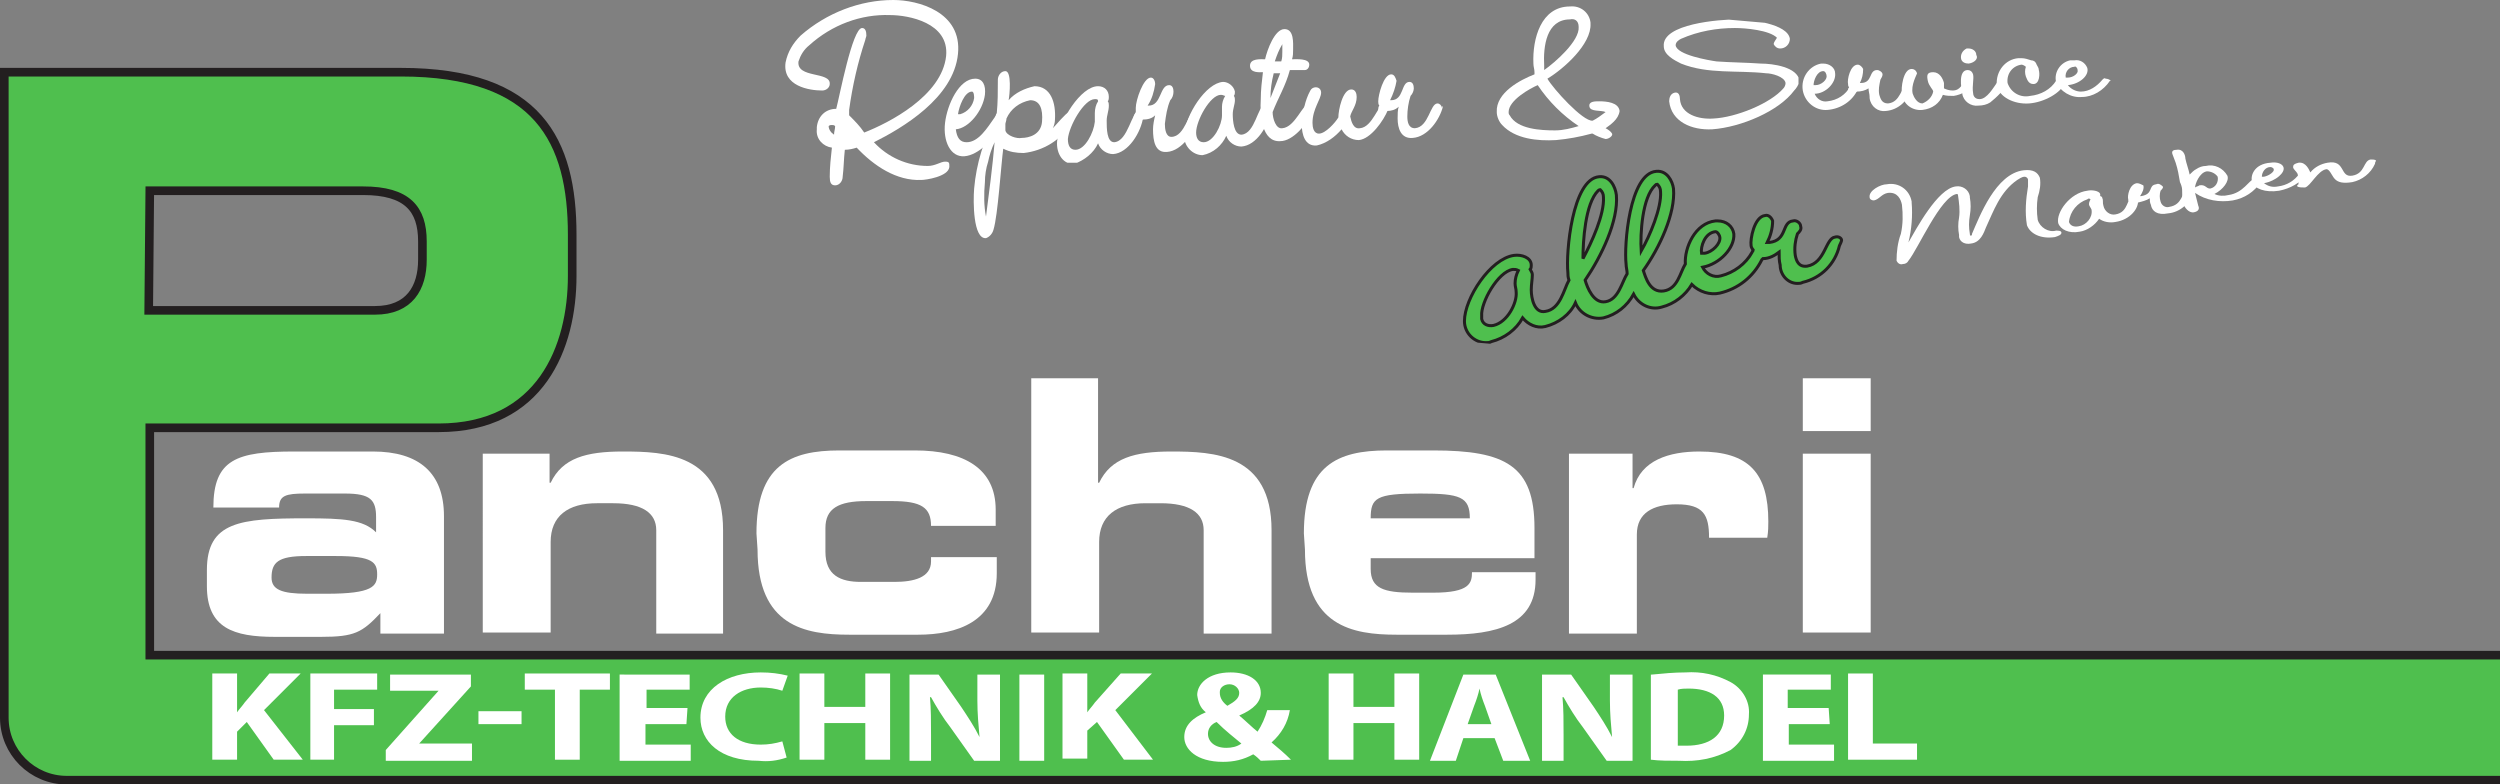 <?xml version="1.0" encoding="utf-8"?>
<!-- Generator: Adobe Illustrator 27.0.0, SVG Export Plug-In . SVG Version: 6.00 Build 0)  -->
<svg version="1.1" id="Ebene_1" xmlns="http://www.w3.org/2000/svg" xmlns:xlink="http://www.w3.org/1999/xlink" x="0px" y="0px"
	 viewBox="0 0 232 72.8" style="enable-background:new 0 0 232 72.8;" xml:space="preserve">
<rect x="0" y="0" width="232" height="72.8" fill="#808080" stroke="none"/>
<style type="text/css">
	.st0{clip-path:url(#SVGID_00000073000498802387941410000012462102712658055840_);}
	.st1{fill:#4FBF4E;}
	.st2{clip-path:url(#SVGID_00000176742455767982025160000002434450549799505071_);}
	.st3{fill:none;stroke:#231F20;stroke-width:0.8;}
	.st4{fill:#FFFFFF;}
	.st5{clip-path:url(#SVGID_00000119826942384852425910000003688294618600344252_);}
	.st6{clip-path:url(#SVGID_00000089569858727740909170000000526848573955618452_);}
	.st7{clip-path:url(#SVGID_00000041989651173301050930000013200978783467257781_);}
	.st8{clip-path:url(#SVGID_00000047018722879874351190000004348612755229124255_);}
	.st9{clip-path:url(#SVGID_00000070084981278827936600000011324273655932204474_);}
	.st10{clip-path:url(#SVGID_00000129181749925705307000000000089342926282971303_);}
	.st11{clip-path:url(#SVGID_00000099627435082512800410000008589672282595801744_);}
	.st12{clip-path:url(#SVGID_00000066500040366005937260000001930518053300908183_);}
	.st13{clip-path:url(#SVGID_00000044867510186699584900000009349038865094752923_);}
	.st14{clip-path:url(#SVGID_00000012449871203064125590000005777576456988615102_);}
	.st15{clip-path:url(#SVGID_00000034804552469570811770000013947691114694074502_);}
	.st16{clip-path:url(#SVGID_00000175317786544557290390000003048855845258920576_);}
	.st17{clip-path:url(#SVGID_00000012465405200627142520000015975947929974689409_);}
	.st18{clip-path:url(#SVGID_00000130623007350427300930000004212292126767531911_);}
	.st19{clip-path:url(#SVGID_00000142876119455130565310000016493932875010069690_);}
	.st20{clip-path:url(#SVGID_00000087407896708999792310000002559553496144821916_);}
	.st21{clip-path:url(#SVGID_00000083801777150960739060000001364341119446985869_);}
	.st22{clip-path:url(#SVGID_00000018228335162559994540000007755076477255130269_);}
	.st23{clip-path:url(#SVGID_00000170969750605856908840000017523854280121708989_);}
	.st24{clip-path:url(#SVGID_00000029756262221950266940000005103757379381316517_);}
	.st25{clip-path:url(#SVGID_00000151511599586041597770000010610287256325697419_);}
	.st26{clip-path:url(#SVGID_00000110464948738825418560000016241535613700113281_);}
	.st27{clip-path:url(#SVGID_00000134248887569386126700000013461180776468846466_);}
	.st28{clip-path:url(#SVGID_00000160898916946165893910000015420413097812633485_);}
	.st29{clip-path:url(#SVGID_00000139258403285927636520000010952689183900099473_);}
	.st30{clip-path:url(#SVGID_00000177480530565558493120000010819847730339586215_);}
	.st31{clip-path:url(#SVGID_00000083787694868952014800000001577285616525460152_);}
	.st32{clip-path:url(#SVGID_00000002372638570526221530000009061675576704802474_);}
	.st33{clip-path:url(#SVGID_00000142172095115749561320000012444686454027460259_);}
	.st34{clip-path:url(#SVGID_00000181061649213194664740000012436259750625613967_);}
	.st35{clip-path:url(#SVGID_00000168112194713129050700000005828294474957791387_);}
	.st36{clip-path:url(#SVGID_00000160189704083407797090000012257927942944715956_);}
	.st37{clip-path:url(#SVGID_00000018922045871166806620000006007213406291894457_);}
	.st38{clip-path:url(#SVGID_00000015347801971785251920000010531501700406158229_);}
	.st39{clip-path:url(#SVGID_00000018940104663443283910000007966251157851808139_);}
	.st40{clip-path:url(#SVGID_00000178178515057826678340000002011431590336898191_);}
	.st41{clip-path:url(#SVGID_00000109028892355771818530000015880364144202188963_);}
	.st42{clip-path:url(#SVGID_00000024723763105764957450000001017419233070415511_);}
	.st43{fill:none;stroke:#231F20;stroke-width:0.28;}
	.st44{clip-path:url(#SVGID_00000175289905855143993880000018263152913043934391_);}
	.st45{clip-path:url(#SVGID_00000035493141772393588000000004315189614267341733_);}
	.st46{clip-path:url(#SVGID_00000079485234758150861670000014857301187383795881_);}
	.st47{clip-path:url(#SVGID_00000010989595499695176310000007635402096875919551_);}
	.st48{clip-path:url(#SVGID_00000175308042757577491790000015974965820619609733_);}
	.st49{clip-path:url(#SVGID_00000000184623283182491220000009722589888937138837_);}
	.st50{clip-path:url(#SVGID_00000162316087716088885830000017945680080266922680_);}
	.st51{clip-path:url(#SVGID_00000032609112516780406030000002515544572270229137_);}
	.st52{clip-path:url(#SVGID_00000047782583320321746330000013355946435722946195_);}
	.st53{clip-path:url(#SVGID_00000127725497665613574650000003708157906606614438_);}
	.st54{clip-path:url(#SVGID_00000012430499856023996530000000807621650078224562_);}
</style>
<g id="Ebene_2_00000134942909563176593660000004296073536967514254_">
	<g id="Ebene_1-2">
		<g id="surface1">
			<g>
				<defs>
					<rect id="SVGID_1_" x="-0.1" y="6.1" width="232.1" height="67"/>
				</defs>
				<clipPath id="SVGID_00000071558050421931082620000012185603414618248887_">
					<use xlink:href="#SVGID_1_"  style="overflow:visible;"/>
				</clipPath>
				<g style="clip-path:url(#SVGID_00000071558050421931082620000012185603414618248887_);">
					<path class="st1" d="M13.9,17.7h19.8c4.1,0,5.5,1.7,5.5,4.7v1.7c0,2.6-1.2,4.7-4.4,4.7h-21L13.9,17.7z M234.8,60.8H13.9V39.7
						h26.8c9.5,0,12.4-7.5,12.4-14.1v-3.8c0-8.7-3.1-15.1-15.9-15.1H0.4v59.8l0,0v0.1c0,3.2,2.6,5.8,5.8,5.8c0,0,0,0,0,0h228.6
						c3.2,0.1,5.9-2.4,6-5.6c0.1-3.2-2.4-5.9-5.6-6C235.1,60.8,235,60.8,234.8,60.8"/>
				</g>
			</g>
			<g>
				<defs>
					<rect id="SVGID_00000091723269665360577640000004721721788003475645_" x="-2" y="4.4" width="234.1" height="70.4"/>
				</defs>
				<clipPath id="SVGID_00000041292245839079875210000005119048770241833873_">
					<use xlink:href="#SVGID_00000091723269665360577640000004721721788003475645_"  style="overflow:visible;"/>
				</clipPath>
				<g style="clip-path:url(#SVGID_00000041292245839079875210000005119048770241833873_);">
					<path class="st3" d="M13.9,17.7h19.8c4.1,0,5.5,1.7,5.5,4.7v1.7c0,2.6-1.2,4.7-4.4,4.7h-21L13.9,17.7z M234.8,60.8H13.9V39.7
						h26.8c9.5,0,12.4-7.5,12.4-14.1v-3.8c0-8.7-3.1-15.1-15.9-15.1H0.4v59.8l0,0v0.1c0,3.2,2.6,5.8,5.8,5.8c0,0,0,0,0,0h228.6
						c3.2,0.1,5.9-2.4,6-5.6c0.1-3.2-2.4-5.9-5.6-6C235.1,60.8,235,60.8,234.8,60.8z"/>
				</g>
			</g>
			<path class="st4" d="M19.7,62.5H22v3.6l0,0c0.2-0.3,0.5-0.6,0.7-0.9l2.3-2.7h2.9l-3.4,3.4l3.6,4.6h-2.7l-2.5-3.5L22,67.9v2.6
				h-2.3V62.5z"/>
			<path class="st4" d="M28.8,62.5H35V64h-4v1.8h3.7v1.5H31v3.2h-2.2V62.5z"/>
			<path class="st4" d="M35.8,69.6l4.9-5.5l0,0h-4.5v-1.5h7.5v1.1L38.9,69l0,0h4.9v1.6h-8L35.8,69.6z"/>
			<path class="st4" d="M48.4,67.2h-4V66h4V67.2z"/>
			<path class="st4" d="M51.5,64h-2.8v-1.5h7.9V64h-2.8v6.5h-2.3V64z"/>
			<path class="st4" d="M63.7,67.2h-3.8v1.9h4.2v1.5h-6.6v-8H64V64h-4v1.7h3.8L63.7,67.2z"/>
			<path class="st4" d="M73,70.3c-0.9,0.3-1.7,0.4-2.6,0.3c-3.6,0-5.4-1.8-5.4-4c0-2.7,2.5-4.2,5.6-4.2c0.9,0,1.7,0.1,2.5,0.3
				l-0.5,1.4c-0.6-0.2-1.3-0.3-2-0.3c-1.8,0-3.3,0.9-3.3,2.7c0,1.6,1.2,2.6,3.3,2.6c0.7,0,1.3-0.1,2-0.3L73,70.3z"/>
			<path class="st4" d="M76.5,62.5v3.1h3.8v-3.1h2.3v8h-2.3v-3.4h-3.8v3.4h-2.3v-8H76.5z"/>
			<path class="st4" d="M84.4,70.6v-8h2.7l2.1,3c0.6,0.9,1.2,1.8,1.7,2.8l0,0c-0.1-1.1-0.2-2.2-0.2-3.4v-2.4h2.1v8h-2.4l-2.2-3.1
				c-0.7-0.9-1.3-1.9-1.8-2.8h-0.1c0.1,1.1,0.1,2.2,0.1,3.5v2.4H84.4z"/>
			<path class="st4" d="M96.9,70.6h-2.3v-8h2.3V70.6z"/>
			<path class="st4" d="M98.6,62.5h2.3v3.6l0,0c0.2-0.3,0.5-0.6,0.7-0.9l2.4-2.7h2.9l-3.4,3.4l3.5,4.6h-2.7l-2.5-3.5l-0.9,0.8v2.6
				h-2.3L98.6,62.5z"/>
			<path class="st4" d="M114.1,63.5c-0.5,0-0.9,0.3-0.9,0.7c0,0,0,0.1,0,0.1c0,0.5,0.3,0.9,0.7,1.2c0.7-0.4,1.1-0.7,1.1-1.2
				C115,63.9,114.6,63.5,114.1,63.5C114.1,63.5,114.1,63.5,114.1,63.5L114.1,63.5z M113.8,69.4c0.5,0,1-0.1,1.4-0.4
				c-0.6-0.5-1.5-1.2-2.3-2c-0.5,0.2-0.8,0.6-0.8,1.1C112.1,68.8,112.7,69.4,113.8,69.4L113.8,69.4z M117,70.6
				c-0.2-0.2-0.4-0.4-0.7-0.6c-0.9,0.5-1.8,0.7-2.8,0.7c-2.5,0-3.6-1.2-3.6-2.3s0.8-1.8,2-2.3l0,0c-0.5-0.4-0.7-0.9-0.8-1.6
				c0-1,1-2.1,3.1-2.1c1.6,0,2.8,0.7,2.8,1.9c0,0.8-0.6,1.5-2,2.1l0,0c0.6,0.5,1.2,1.1,1.7,1.5c0.4-0.6,0.7-1.3,0.9-2h2.1
				c-0.2,1.2-0.8,2.2-1.7,3c0.6,0.5,1.2,1,1.8,1.6L117,70.6z"/>
			<path class="st4" d="M125.6,62.5v3.1h3.8v-3.1h2.3v8h-2.3v-3.4h-3.8v3.4h-2.3v-8H125.6z"/>
			<path class="st4" d="M138.4,67.2l-0.6-1.7c-0.2-0.5-0.4-1.1-0.5-1.6l0,0c-0.1,0.5-0.3,1.1-0.5,1.6l-0.6,1.7H138.4z M135.8,68.5
				l-0.7,2.1h-2.4l3.1-8h3l3.2,8h-2.5l-0.8-2.1H135.8z"/>
			<path class="st4" d="M143.1,70.6v-8h2.7l2.1,3c0.6,0.9,1.2,1.8,1.7,2.8l0,0c-0.1-1.1-0.2-2.2-0.2-3.4v-2.4h2.1v8h-2.4l-2.2-3.1
				c-0.7-0.9-1.3-1.9-1.8-2.8h-0.1c0.1,1.1,0.1,2.2,0.1,3.5v2.4H143.1z"/>
			<path class="st4" d="M155.7,69.2c0.3,0,0.5,0,0.8,0c2.1,0,3.5-0.9,3.5-2.8c0-1.7-1.3-2.5-3.3-2.5c-0.3,0-0.7,0-1,0.1L155.7,69.2z
				 M153.3,62.6c1-0.1,2.1-0.2,3.1-0.2c1.5-0.1,2.9,0.2,4.2,0.9c1.1,0.6,1.8,1.8,1.7,3c0,1.3-0.6,2.5-1.7,3.3
				c-1.5,0.8-3.1,1.1-4.8,1c-0.9,0-1.8,0-2.6-0.1V62.6z"/>
			<path class="st4" d="M169.8,67.2H166v1.9h4.2v1.5h-6.6v-8h6.3V64h-4v1.7h3.8L169.8,67.2z"/>
			<path class="st4" d="M171.5,62.5h2.3V69h4.1v1.5h-6.4L171.5,62.5z"/>
			<path class="st4" d="M30.3,55.1c4.3,0,4.7-0.7,4.7-1.8s-0.4-1.7-3.8-1.7h-2.8c-2.6,0-3.2,0.6-3.2,2c0,1.1,0.9,1.5,3.3,1.5
				L30.3,55.1z M19.2,52.9c0-4.5,3.1-4.8,9.2-4.8c3.4,0,5.3,0.1,6.5,1.3V48c0-1.6-0.5-2.2-2.9-2.2h-3.7c-1.8,0-2.4,0.2-2.4,1.3h-6.1
				c0-4.5,2.2-5.2,7.5-5.2h7.3c4.3,0,6.6,2,6.6,6v10.9h-5.9v-1.9c-1.7,1.8-2.4,2.2-5.5,2.2h-4.3c-3.8,0-6.3-0.8-6.3-4.7V52.9z"/>
			<path class="st4" d="M44.8,42.1H51v2.7h0.1c1.1-2.3,3.3-2.9,6.7-2.9c3.9,0,9.3,0.2,9.3,7.3v9.6h-6.2v-9.6c0-1.6-1.3-2.5-4-2.5
				h-1.5c-2.7,0-4.3,1.2-4.3,3.6v8.4h-6.3V42.1z"/>
			<path class="st4" d="M70.2,49.5c0-6.3,3.1-7.7,7.7-7.7h7c4.6,0,7.5,1.7,7.5,5.5v1.5h-6c0-1.7-0.9-2.3-3.6-2.3h-2.4
				c-2.6,0-3.8,0.7-3.8,2.5v2.2c0,2.2,1.4,2.8,3.3,2.8H83c1.8,0,3.4-0.4,3.4-1.9v-0.4h6.1v1.5c0,4.5-3.7,5.7-7.3,5.7h-6.4
				c-4.1,0-8.5-0.8-8.5-7.9L70.2,49.5z"/>
			<path class="st4" d="M95.6,35.1h6.3v9.7h0.1c1.1-2.3,3.3-2.9,6.7-2.9c3.9,0,9.3,0.2,9.3,7.3v9.6h-6.3v-9.6c0-1.6-1.3-2.5-4-2.5
				h-1.4c-2.7,0-4.3,1.2-4.3,3.6v8.4h-6.3V35.1z"/>
			<path class="st4" d="M136.4,48.1c0-2-0.9-2.3-4.6-2.3c-4.1,0-4.6,0.4-4.6,2.3H136.4z M121,49.5c0-6.3,3.1-7.7,7.7-7.7h4.3
				c6.7,0,9.4,1.4,9.4,7.2v2.8h-15.2v1c0,1.8,1.2,2.2,3.9,2.2h1.9c3.4,0,3.6-0.9,3.6-1.9h5.9v0.7c0,4.2-3.7,5.1-8.2,5.1h-4.7
				c-4.1,0-8.5-0.8-8.5-7.9L121,49.5z"/>
			<path class="st4" d="M145.6,42.1h5.9v3.2h0.1c0.7-2.6,3.3-3.4,6.1-3.4c4.6,0,6.4,2,6.4,6.5c0,0.4,0,0.9-0.1,1.5h-5.4
				c0-2.1-0.5-3.1-3-3.1c-2.2,0-3.7,0.8-3.7,2.8v9.2h-6.3L145.6,42.1z"/>
			<path class="st4" d="M173.6,58.7h-6.3V42.1h6.3V58.7z M173.6,40h-6.3v-4.9h6.3V40z"/>
			<g>
				<defs>
					<rect id="SVGID_00000168815764785880908640000001151419288233674120_" x="71.9" y="-0.9" width="18" height="19"/>
				</defs>
				<clipPath id="SVGID_00000182527215684766720690000017540649170454694565_">
					<use xlink:href="#SVGID_00000168815764785880908640000001151419288233674120_"  style="overflow:visible;"/>
				</clipPath>
				<g style="clip-path:url(#SVGID_00000182527215684766720690000017540649170454694565_);">
					<g>
						<defs>
							
								<rect id="SVGID_00000068649705785912946450000003487002969112528545_" x="130.1" y="-57.4" transform="matrix(8.715574e-02 -0.996 0.996 8.715574e-02 116.926 160.603)" width="31.9" height="147.9"/>
						</defs>
						<clipPath id="SVGID_00000058548066764407493000000001425900893284361117_">
							<use xlink:href="#SVGID_00000068649705785912946450000003487002969112528545_"  style="overflow:visible;"/>
						</clipPath>
						<g style="clip-path:url(#SVGID_00000058548066764407493000000001425900893284361117_);">
							<path class="st4" d="M77.5,11.7c-0.1-0.1-0.2-0.1-0.3-0.1c-0.1,0-0.2,0-0.3,0.1c0,0.3,0.2,0.6,0.5,0.8
								C77.4,12.2,77.5,12,77.5,11.7 M78.8,10.7c0.5,0.5,1,1,1.4,1.6c2.3-0.9,7.2-3.4,7.6-7.1c0.3-3.1-3.5-3.8-5.2-3.8
								c-2.7-0.1-5.4,0.9-7.5,2.8c-0.5,0.4-0.8,0.9-1,1.5c-0.2,1.6,3,0.9,2.9,2.1c0,0.3-0.3,0.6-0.7,0.6c-1.2,0-3.7-0.4-3.4-2.6
								c0.2-1,0.7-1.8,1.4-2.5C76.7,1.2,79.8,0,82.9,0c2.3,0,6.4,1.1,6,5c-0.4,4.1-5.2,6.9-7.8,8.2c1.3,1.4,3.1,2.2,5,2.2
								c0.7,0,1.2-0.4,1.6-0.4s0.4,0.1,0.4,0.5c-0.1,0.9-2.2,1.2-2.6,1.2c-2.3,0.1-4.4-1.3-6-3c-0.3,0.1-0.7,0.2-1.1,0.2
								c-0.1,0.9-0.1,1.7-0.2,2.5c0,0.4-0.3,0.8-0.7,0.8c-0.4,0-0.5-0.3-0.5-0.8c0-0.9,0.1-1.8,0.2-2.7c-0.8-0.1-1.5-0.8-1.4-1.7
								c0-0.1,0-0.1,0-0.2c0.1-1,0.8-1.7,1.8-1.7C77.9,9,79.1,2.6,80,2.6c0.3,0,0.4,0.3,0.4,0.7c0,0.1-0.1,0.3-0.1,0.4
								c-0.7,2.1-1.2,4.3-1.5,6.5L78.8,10.7"/>
						</g>
					</g>
				</g>
			</g>
			<g>
				<defs>
					<rect id="SVGID_00000172437007844014884610000015652899111676548774_" x="86.9" y="7.1" width="7" height="8"/>
				</defs>
				<clipPath id="SVGID_00000150067392606053280330000010232215435524064133_">
					<use xlink:href="#SVGID_00000172437007844014884610000015652899111676548774_"  style="overflow:visible;"/>
				</clipPath>
				<g style="clip-path:url(#SVGID_00000150067392606053280330000010232215435524064133_);">
					<g>
						<defs>
							
								<rect id="SVGID_00000117651983031027374680000011400676198511555978_" x="130.1" y="-57.4" transform="matrix(8.715574e-02 -0.996 0.996 8.715574e-02 116.926 160.603)" width="31.9" height="147.9"/>
						</defs>
						<clipPath id="SVGID_00000069376662514080996020000008777031833508652459_">
							<use xlink:href="#SVGID_00000117651983031027374680000011400676198511555978_"  style="overflow:visible;"/>
						</clipPath>
						<g style="clip-path:url(#SVGID_00000069376662514080996020000008777031833508652459_);">
							<path class="st4" d="M90.2,8.5c-0.7,0-1.2,1.4-1.3,2.1c0.1,0,0.2,0,0.2,0c0.7-0.2,1.2-0.8,1.3-1.5C90.4,9,90.4,8.5,90.2,8.5
								 M93,11.4c-0.7,1.5-2.2,3-3.5,3.1s-2-1.4-1.8-3.1s1.3-4.1,2.8-4.1c0.7,0,1,0.6,0.9,1.5c-0.2,1.5-1.5,3.1-2.7,3.2
								c0.1,0.8,0.4,1.2,1,1.2c1.1,0,1.9-1.3,2.6-2.3c0.1-0.2,0.2-0.3,0.4-0.3s0.4,0.2,0.4,0.5C93,11.2,93,11.3,93,11.4"/>
						</g>
					</g>
				</g>
			</g>
			<g>
				<defs>
					<rect id="SVGID_00000173847626136015742800000008689765003031966641_" x="89.9" y="6.1" width="10" height="16"/>
				</defs>
				<clipPath id="SVGID_00000106834364473260795990000000858403545820354986_">
					<use xlink:href="#SVGID_00000173847626136015742800000008689765003031966641_"  style="overflow:visible;"/>
				</clipPath>
				<g style="clip-path:url(#SVGID_00000106834364473260795990000000858403545820354986_);">
					<g>
						<defs>
							
								<rect id="SVGID_00000015343140124603561810000011945383226052420225_" x="130.1" y="-57.4" transform="matrix(8.715574e-02 -0.996 0.996 8.715574e-02 116.926 160.603)" width="31.9" height="147.9"/>
						</defs>
						<clipPath id="SVGID_00000152956003929746854070000010568589686359578299_">
							<use xlink:href="#SVGID_00000015343140124603561810000011945383226052420225_"  style="overflow:visible;"/>
						</clipPath>
						<g style="clip-path:url(#SVGID_00000152956003929746854070000010568589686359578299_);">
							<path class="st4" d="M95.6,9.3c-1,0.2-1.8,0.8-2.2,1.7c0,0.2-0.1,0.4-0.1,0.5c0,0.2,0,0.4,0,0.6c0.1,0.5,1.1,0.8,1.5,0.7
								c0.7,0,1.8-0.3,1.9-1.5S96.5,9.3,95.6,9.3 M91.7,15c-0.2,0.6-0.3,1.3-0.3,1.9c-0.1,1.1-0.1,2.2,0.1,3.2
								c0.3-2.3,0.6-4.6,0.8-6.9C92,13.8,91.8,14.5,91.7,15 M99.4,11.4C98.5,13,96.8,14,95,14.2c-0.7,0-1.3-0.1-1.9-0.4
								c-0.2,1.5-0.5,6.2-0.9,7.5c-0.1,0.4-0.4,0.7-0.7,0.8c-1.2,0.1-1.2-3.4-1.1-4.6c0.2-2.3,0.9-4.6,2-6.6c0-0.1,0-0.3,0.1-0.4
								c0.1-1,0.1-2,0.1-3c0,0,0-0.1,0-0.1c0-0.4,0.3-0.8,0.7-0.8c0.6,0,0.4,2.2,0.3,2.7c0.6-0.7,1.5-1.1,2.4-1.3
								c1.5,0,2,1.5,1.9,3.1c0,0.3-0.1,0.6-0.2,0.8c0.3-0.3,1.2-1.4,1.5-1.5s0.4,0.2,0.4,0.5C99.5,11.1,99.4,11.2,99.4,11.4"/>
						</g>
					</g>
				</g>
			</g>
			<g>
				<defs>
					<rect id="SVGID_00000080891876065122933550000012761416256546260377_" x="97.9" y="7.1" width="9" height="8"/>
				</defs>
				<clipPath id="SVGID_00000041261698779505992810000011478978347450524861_">
					<use xlink:href="#SVGID_00000080891876065122933550000012761416256546260377_"  style="overflow:visible;"/>
				</clipPath>
				<g style="clip-path:url(#SVGID_00000041261698779505992810000011478978347450524861_);">
					<g>
						<defs>
							
								<rect id="SVGID_00000133514961675600644920000008847268874514959768_" x="130.1" y="-57.4" transform="matrix(8.715574e-02 -0.996 0.996 8.715574e-02 116.926 160.603)" width="31.9" height="147.9"/>
						</defs>
						<clipPath id="SVGID_00000119810278154172449080000006027636366143707275_">
							<use xlink:href="#SVGID_00000133514961675600644920000008847268874514959768_"  style="overflow:visible;"/>
						</clipPath>
						<g style="clip-path:url(#SVGID_00000119810278154172449080000006027636366143707275_);">
							<path class="st4" d="M101.6,9.2c-1,0-2.4,2.5-2.5,3.7c0,0.6,0.2,1,0.7,1c0.9,0,1.7-1.6,1.8-2.6c0-0.3,0-0.5,0-0.8
								c0-0.4,0.1-0.8,0.3-1.1C101.9,9.2,101.8,9.2,101.6,9.2 M106.1,10.8c-0.2,1.5-1.4,3.4-2.8,3.5c-0.6,0-1.2-0.4-1.4-1
								c-0.4,0.9-1.3,1.6-2.2,1.9c-1,0.1-1.7-0.9-1.6-2.1c0.2-1.9,2.2-5.1,3.8-5.1c0.6,0,1,0.4,1,1c0,0.1,0,0.3-0.1,0.4
								c0.1,0.1,0.1,0.3,0.1,0.4c0,0.5-0.2,0.9-0.2,1.4c0,0.7,0,2,0.7,2c1.3-0.1,1.6-2.9,2.3-2.9c0.2,0,0.4,0.2,0.4,0.5
								C106.1,10.7,106.1,10.8,106.1,10.8"/>
						</g>
					</g>
				</g>
			</g>
			<g>
				<defs>
					<rect id="SVGID_00000121991459824840411220000004348071509978173832_" x="104.9" y="7.1" width="7" height="7"/>
				</defs>
				<clipPath id="SVGID_00000057847819494726633680000016411937901306838665_">
					<use xlink:href="#SVGID_00000121991459824840411220000004348071509978173832_"  style="overflow:visible;"/>
				</clipPath>
				<g style="clip-path:url(#SVGID_00000057847819494726633680000016411937901306838665_);">
					<g>
						<defs>
							
								<rect id="SVGID_00000085940870393159351740000012684617480096212882_" x="130.1" y="-57.4" transform="matrix(8.715574e-02 -0.996 0.996 8.715574e-02 116.926 160.603)" width="31.9" height="147.9"/>
						</defs>
						<clipPath id="SVGID_00000116924436675647690270000003759180864846252936_">
							<use xlink:href="#SVGID_00000085940870393159351740000012684617480096212882_"  style="overflow:visible;"/>
						</clipPath>
						<g style="clip-path:url(#SVGID_00000116924436675647690270000003759180864846252936_);">
							<path class="st4" d="M111.3,10.8c-0.4,1.4-1.6,3.2-3,3.3c-1.1,0.1-1.3-1-1.3-2.1c0-0.4,0.1-0.9,0.2-1.3
								c-0.3,0.3-0.7,0.4-1.2,0.4c-0.1,0.2-0.2,0.3-0.4,0.3c-0.2,0-0.4-0.2-0.4-0.4c0,0,0,0,0-0.1c0-0.2,0.1-0.3,0.2-0.5
								c0-0.1,0-0.3,0-0.4c0-0.7,0.7-2.8,1.4-2.8c0.3,0,0.4,0.4,0.4,0.6c-0.1,0.7-0.3,1.4-0.7,2h0.1c1.2,0,1-1.9,1.9-1.9
								c0.3,0,0.4,0.3,0.4,0.6c0,0.3-0.1,0.6-0.3,0.8c-0.3,0.7-0.4,1.4-0.5,2.2c0,0.5,0.1,1.2,0.6,1.2c1.3,0,1.6-2.5,2.3-2.5
								c0.2,0,0.4,0.2,0.4,0.4c0,0,0,0,0,0C111.4,10.7,111.4,10.7,111.3,10.8"/>
						</g>
					</g>
				</g>
			</g>
			<g>
				<defs>
					<rect id="SVGID_00000018204410575730614100000015620548482114577060_" x="109.9" y="7.1" width="8" height="8"/>
				</defs>
				<clipPath id="SVGID_00000165234801044227845750000008657532465172154036_">
					<use xlink:href="#SVGID_00000018204410575730614100000015620548482114577060_"  style="overflow:visible;"/>
				</clipPath>
				<g style="clip-path:url(#SVGID_00000165234801044227845750000008657532465172154036_);">
					<g>
						<defs>
							
								<rect id="SVGID_00000044144868543102072380000015181199822748478908_" x="130.1" y="-57.4" transform="matrix(8.715574e-02 -0.996 0.996 8.715574e-02 116.926 160.603)" width="31.9" height="147.9"/>
						</defs>
						<clipPath id="SVGID_00000121274036433626881420000017606188970663677326_">
							<use xlink:href="#SVGID_00000044144868543102072380000015181199822748478908_"  style="overflow:visible;"/>
						</clipPath>
						<g style="clip-path:url(#SVGID_00000121274036433626881420000017606188970663677326_);">
							<path class="st4" d="M113.3,8.8c-1,0-2.3,2.4-2.3,3.5c0,0.5,0.2,0.9,0.7,0.9c0.9,0,1.7-1.6,1.7-2.5c0-0.2,0-0.5,0-0.8
								c0-0.3,0.1-0.7,0.3-1C113.6,8.9,113.5,8.8,113.3,8.8 M117.9,10.3c-0.2,1.4-1.3,3.2-2.7,3.3c-0.6,0-1.2-0.4-1.4-1
								c-0.4,0.9-1.2,1.6-2.2,1.8c-0.9,0-1.7-0.8-1.7-1.7c0-0.1,0-0.2,0-0.2c0.1-1.8,2-4.8,3.6-4.9c0.5,0,1,0.4,1.1,0.9
								c0,0.1,0,0.3-0.1,0.4c0.1,0.1,0.1,0.3,0.1,0.4c0,0.4-0.2,0.8-0.2,1.3c0,0.6,0.1,1.9,0.8,1.9c1.3-0.1,1.5-2.7,2.2-2.8
								c0.2,0,0.4,0.2,0.4,0.5V10.3"/>
						</g>
					</g>
				</g>
			</g>
			<g>
				<defs>
					<rect id="SVGID_00000054240822156301769100000007097365955964923798_" x="115.9" y="2.1" width="6" height="12"/>
				</defs>
				<clipPath id="SVGID_00000039093666208032493920000006523548950234703029_">
					<use xlink:href="#SVGID_00000054240822156301769100000007097365955964923798_"  style="overflow:visible;"/>
				</clipPath>
				<g style="clip-path:url(#SVGID_00000039093666208032493920000006523548950234703029_);">
					<g>
						<defs>
							
								<rect id="SVGID_00000001630312590759074640000010676780321771615653_" x="130.1" y="-57.4" transform="matrix(8.715574e-02 -0.996 0.996 8.715574e-02 116.926 160.603)" width="31.9" height="147.9"/>
						</defs>
						<clipPath id="SVGID_00000075845098535995297220000010534533121395131054_">
							<use xlink:href="#SVGID_00000001630312590759074640000010676780321771615653_"  style="overflow:visible;"/>
						</clipPath>
						<g style="clip-path:url(#SVGID_00000075845098535995297220000010534533121395131054_);">
							<path class="st4" d="M118.9,5.7c0.1-0.3,0.1-0.6,0.1-0.9c0-0.2,0-0.5,0-0.7c-0.3,0.5-0.5,1-0.7,1.6L118.9,5.7 M118.2,6.8
								c-0.2,0.8-0.3,1.5-0.3,2.3c0.3-0.8,0.6-1.5,0.9-2.3L118.2,6.8 M118.1,10.4c0,0.6,0.3,1.6,0.9,1.5c1.2-0.1,1.9-2.3,2.5-2.3
								c0.2,0,0.4,0.3,0.4,0.5c0,0.1,0,0.2-0.1,0.3c-0.5,1.1-1.8,2.7-3,2.7c-1.7,0.1-1.9-2.4-1.8-3.9c0-0.8,0.1-1.7,0.2-2.5
								c-0.3,0-1.2,0.1-1.2-0.6s1-0.6,1.4-0.6c0.2-0.9,0.9-2.8,1.8-2.8s0.8,1.3,0.8,1.9c0,0.3,0,0.6-0.1,0.9c0.4,0,1.6-0.1,1.6,0.5
								c0,0.3-0.2,0.5-0.4,0.5h-1.4C119.3,8,118.6,9.1,118.1,10.4L118.1,10.4"/>
						</g>
					</g>
				</g>
			</g>
			<g>
				<defs>
					<rect id="SVGID_00000054247599096229714310000001502543811120603551_" x="119.9" y="7.1" width="9" height="7"/>
				</defs>
				<clipPath id="SVGID_00000004510430543650031390000005566190076397551786_">
					<use xlink:href="#SVGID_00000054247599096229714310000001502543811120603551_"  style="overflow:visible;"/>
				</clipPath>
				<g style="clip-path:url(#SVGID_00000004510430543650031390000005566190076397551786_);">
					<g>
						<defs>
							
								<rect id="SVGID_00000168811896635282973870000007303127956573655218_" x="130.1" y="-57.4" transform="matrix(8.715574e-02 -0.996 0.996 8.715574e-02 116.926 160.603)" width="31.9" height="147.9"/>
						</defs>
						<clipPath id="SVGID_00000146468315454557872150000003041839856857653637_">
							<use xlink:href="#SVGID_00000168811896635282973870000007303127956573655218_"  style="overflow:visible;"/>
						</clipPath>
						<g style="clip-path:url(#SVGID_00000146468315454557872150000003041839856857653637_);">
							<path class="st4" d="M128.8,10.2c-0.4,1-1.6,2.7-2.7,2.8c-0.7,0-1.3-0.4-1.6-1c-0.6,0.7-1.4,1.3-2.3,1.5
								c-1.1,0.1-1.4-1-1.4-2c0.1-1.1,0.3-2.2,0.8-3.1c0.1-0.2,0.3-0.3,0.5-0.3c0.3,0,0.5,0.2,0.5,0.5c0,0,0,0,0,0
								c0,0.6-0.8,1.5-0.8,2.8c0,0.4,0.1,1,0.6,1c0.6,0,1.5-1,1.8-1.5c0-0.7,0.4-2.6,1.2-2.6c0.4,0,0.5,0.4,0.5,0.7
								c0,0.8-0.5,1.3-0.6,1.8c0.1,0.5,0.3,1.2,0.9,1.1c1.2-0.1,1.7-2.3,2.3-2.3c0.2,0,0.4,0.2,0.4,0.4
								C128.8,10.1,128.8,10.1,128.8,10.2"/>
						</g>
					</g>
				</g>
			</g>
			<g>
				<defs>
					<rect id="SVGID_00000102539396548524203210000011446351351609515197_" x="126.9" y="6.1" width="7" height="7"/>
				</defs>
				<clipPath id="SVGID_00000130644153818669060720000017968795989702864271_">
					<use xlink:href="#SVGID_00000102539396548524203210000011446351351609515197_"  style="overflow:visible;"/>
				</clipPath>
				<g style="clip-path:url(#SVGID_00000130644153818669060720000017968795989702864271_);">
					<g>
						<defs>
							
								<rect id="SVGID_00000065055158428236288080000016509192227714339004_" x="130.1" y="-57.4" transform="matrix(8.715574e-02 -0.996 0.996 8.715574e-02 116.926 160.603)" width="31.9" height="147.9"/>
						</defs>
						<clipPath id="SVGID_00000120554577909984712500000015789968574658593190_">
							<use xlink:href="#SVGID_00000065055158428236288080000016509192227714339004_"  style="overflow:visible;"/>
						</clipPath>
						<g style="clip-path:url(#SVGID_00000120554577909984712500000015789968574658593190_);">
							<path class="st4" d="M133.9,9.9c-0.3,1.2-1.4,2.8-2.8,2.9c-1.1,0.1-1.4-0.9-1.4-1.8c0-0.4,0-0.8,0.1-1.1
								c-0.3,0.3-0.7,0.4-1.1,0.4c-0.1,0.1-0.2,0.2-0.4,0.3c-0.2,0-0.4-0.2-0.4-0.4c0,0,0,0,0,0c0-0.1,0-0.3,0.1-0.4
								c-0.1-0.1-0.1-0.3-0.1-0.4c0-0.6,0.5-2.5,1.2-2.5c0.3,0,0.4,0.3,0.5,0.6c-0.1,0.6-0.3,1.2-0.6,1.8h0.1c1.2,0,0.9-1.7,1.7-1.7
								c0.3,0,0.4,0.3,0.4,0.6c0,0.2-0.1,0.5-0.3,0.7c-0.2,0.6-0.3,1.3-0.3,1.9c0,0.5,0.1,1.1,0.7,1.1c1.3-0.1,1.4-2.3,2.1-2.3
								c0.2,0,0.4,0.2,0.4,0.4C133.9,9.8,133.9,9.8,133.9,9.9"/>
						</g>
					</g>
				</g>
			</g>
			<g>
				<defs>
					<rect id="SVGID_00000172434469068723213380000008531136882849903785_" x="137.9" y="0.1" width="13" height="13"/>
				</defs>
				<clipPath id="SVGID_00000067210816164948057250000007213507568503179439_">
					<use xlink:href="#SVGID_00000172434469068723213380000008531136882849903785_"  style="overflow:visible;"/>
				</clipPath>
				<g style="clip-path:url(#SVGID_00000067210816164948057250000007213507568503179439_);">
					<g>
						<defs>
							
								<rect id="SVGID_00000127742130209461404370000000044549263822756997_" x="130.1" y="-57.4" transform="matrix(8.715574e-02 -0.996 0.996 8.715574e-02 116.926 160.603)" width="31.9" height="147.9"/>
						</defs>
						<clipPath id="SVGID_00000076585870679051064060000012533468742379661204_">
							<use xlink:href="#SVGID_00000127742130209461404370000000044549263822756997_"  style="overflow:visible;"/>
						</clipPath>
						<g style="clip-path:url(#SVGID_00000076585870679051064060000012533468742379661204_);">
							<path class="st4" d="M145.7,1.8c-2.2,0-2.5,2.5-2.4,4.3c0,0.1,0,0.2,0,0.4c1-0.7,3.3-2.7,3.2-4
								C146.5,1.9,146.1,1.7,145.7,1.8 M142.7,7.9c-0.7,0.3-2.7,1.4-2.7,2.5c0,0.1,0,0.2,0.1,0.3c0.7,1.3,2.9,1.4,4.2,1.4
								c0.8,0,1.5-0.2,2.2-0.4C145,10.7,143.7,9.4,142.7,7.9 M149,11.9c0.2,0.1,0.5,0.3,0.6,0.5s-0.3,0.5-0.6,0.5
								c-0.4-0.1-0.9-0.3-1.2-0.5h-0.1c-1.1,0.3-2.2,0.5-3.3,0.6c-1.7,0.1-3.8-0.1-5-1.4c-0.3-0.3-0.5-0.8-0.5-1.2
								c-0.1-1.8,2.2-3,3.5-3.5V6.7c0-0.3-0.1-0.5-0.1-0.8c-0.1-2.3,0.7-5.3,3.4-5.3c1-0.1,1.8,0.6,1.9,1.5c0,0,0,0,0,0.1
								c0.1,1.9-2.5,4.2-4,5.1c0.5,0.9,3.3,4,4.2,3.9c0.4-0.2,0.8-0.5,1.2-0.8c-0.4-0.2-1.4,0-1.5-0.5s0.5-0.5,0.9-0.5
								c0.7,0,1.8,0.1,1.9,0.9C150.2,11.1,149.4,11.6,149,11.9"/>
						</g>
					</g>
				</g>
			</g>
			<g>
				<defs>
					<rect id="SVGID_00000044889321440332322950000002724558277886898844_" x="153.9" y="1.1" width="13" height="11"/>
				</defs>
				<clipPath id="SVGID_00000082367891403176033990000000120168709354147989_">
					<use xlink:href="#SVGID_00000044889321440332322950000002724558277886898844_"  style="overflow:visible;"/>
				</clipPath>
				<g style="clip-path:url(#SVGID_00000082367891403176033990000000120168709354147989_);">
					<g>
						<defs>
							
								<rect id="SVGID_00000013180076511329172320000013721497467982052019_" x="130.1" y="-57.4" transform="matrix(8.715574e-02 -0.996 0.996 8.715574e-02 116.926 160.603)" width="31.9" height="147.9"/>
						</defs>
						<clipPath id="SVGID_00000161596664774558884450000007916347517033943438_">
							<use xlink:href="#SVGID_00000013180076511329172320000013721497467982052019_"  style="overflow:visible;"/>
						</clipPath>
						<g style="clip-path:url(#SVGID_00000161596664774558884450000007916347517033943438_);">
							<path class="st4" d="M166.5,8.4c-1.4,1.9-4.9,3.4-7.6,3.6c-1.9,0.1-3.8-0.7-4-2.6c0-0.3,0.1-0.7,0.5-0.8s0.5,0.3,0.5,0.6
								c0.1,1.4,1.7,1.9,3.1,1.8c2.1-0.1,5.3-1.4,6.5-2.8c0.1-0.1,0.2-0.3,0.2-0.5c-0.1-0.6-1.3-0.9-1.8-0.9
								c-2.7-0.3-5.4,0.1-7.9-0.9c-0.6-0.3-1.6-0.8-1.6-1.6c-0.2-2.1,5.2-2.5,6.8-2.5c1.2,0,4.7,0.4,4.9,1.8c0,0.5-0.4,0.9-0.9,0.9
								c-0.3,0-0.5-0.2-0.6-0.4c0-0.2,0.2-0.4,0.3-0.6c-0.7-0.7-2.9-0.9-3.9-0.9c-1.7,0-3.4,0.3-5,1c-0.2,0.1-0.5,0.3-0.5,0.6
								c0.1,0.9,3.1,1.4,3.8,1.5c1.4,0.1,2.7,0.1,4.1,0.2c1.1,0,3.4,0.3,3.6,1.6C166.9,7.9,166.7,8.2,166.5,8.4"/>
						</g>
					</g>
				</g>
			</g>
			<g>
				<defs>
					<rect id="SVGID_00000050632067124778855570000015633099211968928912_" x="166.9" y="5.1" width="6" height="6"/>
				</defs>
				<clipPath id="SVGID_00000121957938971316274770000014890580424881620142_">
					<use xlink:href="#SVGID_00000050632067124778855570000015633099211968928912_"  style="overflow:visible;"/>
				</clipPath>
				<g style="clip-path:url(#SVGID_00000121957938971316274770000014890580424881620142_);">
					<g>
						<defs>
							
								<rect id="SVGID_00000169558238660106288640000005711639971897446824_" x="130.1" y="-57.4" transform="matrix(8.715574e-02 -0.996 0.996 8.715574e-02 116.926 160.603)" width="31.9" height="147.9"/>
						</defs>
						<clipPath id="SVGID_00000001629842957972996860000001511156192484823722_">
							<use xlink:href="#SVGID_00000169558238660106288640000005711639971897446824_"  style="overflow:visible;"/>
						</clipPath>
						<g style="clip-path:url(#SVGID_00000001629842957972996860000001511156192484823722_);">
							<path class="st4" d="M169.2,6.6c-0.6,0-0.9,0.9-0.9,1.3c0.1,0,0.2,0,0.2,0c0.5,0,1.1-0.5,1-0.9
								C169.5,6.9,169.4,6.6,169.2,6.6 M172.4,8.3c-0.5,1.1-1.6,1.8-2.8,1.9c-1.1,0.1-2.1-0.7-2.3-1.8c-0.2-1.2,0.6-2.3,1.7-2.5
								c0,0,0.1,0,0.2,0c0.6,0,1.1,0.4,1.1,0.9c0.1,0.9-0.9,1.9-1.9,1.9c0.2,0.5,0.7,0.8,1.2,0.7c0.9-0.1,1.7-0.6,2.1-1.4
								c0.1-0.1,0.2-0.2,0.3-0.2c0.2,0,0.4,0.1,0.4,0.3C172.5,8.2,172.5,8.3,172.4,8.3"/>
						</g>
					</g>
				</g>
			</g>
			<g>
				<defs>
					<rect id="SVGID_00000031913329076703378450000012387122698934069401_" x="170.9" y="5.1" width="7" height="6"/>
				</defs>
				<clipPath id="SVGID_00000041291380478634963330000015250773561315206318_">
					<use xlink:href="#SVGID_00000031913329076703378450000012387122698934069401_"  style="overflow:visible;"/>
				</clipPath>
				<g style="clip-path:url(#SVGID_00000041291380478634963330000015250773561315206318_);">
					<g>
						<defs>
							
								<rect id="SVGID_00000019644582050788706220000001465459511666519191_" x="130.1" y="-57.4" transform="matrix(8.715574e-02 -0.996 0.996 8.715574e-02 116.926 160.603)" width="31.9" height="147.9"/>
						</defs>
						<clipPath id="SVGID_00000026133203384954857880000015518320145026944929_">
							<use xlink:href="#SVGID_00000019644582050788706220000001465459511666519191_"  style="overflow:visible;"/>
						</clipPath>
						<g style="clip-path:url(#SVGID_00000026133203384954857880000015518320145026944929_);">
							<path class="st4" d="M177.4,8.2c-0.3,1.1-1.2,2-2.4,2.1c-0.7,0.1-1.4-0.4-1.5-1.2c0,0,0-0.1,0-0.1c0-0.3-0.1-0.5-0.1-0.8
								c-0.3,0.2-0.7,0.3-1.1,0.3c-0.1,0.1-0.2,0.2-0.3,0.2c-0.2,0-0.4-0.1-0.5-0.3c0-0.1,0-0.2,0.1-0.3c-0.1-0.1-0.1-0.2-0.1-0.3
								c-0.1-0.4,0.2-1.8,0.9-1.8c0.2,0,0.4,0.2,0.5,0.4c0,0.5-0.1,0.9-0.3,1.3h0.1c1.1,0,0.7-1.2,1.5-1.2c0.2,0,0.5,0.2,0.5,0.4
								c0,0.2-0.1,0.3-0.2,0.5c-0.1,0.5-0.2,0.9-0.1,1.4c0.1,0.3,0.2,0.8,0.8,0.8c1.2-0.1,1.2-1.6,1.8-1.7c0.2,0,0.4,0.1,0.4,0.3
								C177.4,8.1,177.4,8.1,177.4,8.2"/>
						</g>
					</g>
				</g>
			</g>
			<g>
				<defs>
					<rect id="SVGID_00000021078352287075406300000015002674455971829684_" x="175.9" y="6.1" width="7" height="5"/>
				</defs>
				<clipPath id="SVGID_00000135663349304787050910000011992354993285151905_">
					<use xlink:href="#SVGID_00000021078352287075406300000015002674455971829684_"  style="overflow:visible;"/>
				</clipPath>
				<g style="clip-path:url(#SVGID_00000135663349304787050910000011992354993285151905_);">
					<g>
						<defs>
							
								<rect id="SVGID_00000035501349774144897890000002804451591311100342_" x="130.1" y="-57.4" transform="matrix(8.715574e-02 -0.996 0.996 8.715574e-02 116.926 160.603)" width="31.9" height="147.9"/>
						</defs>
						<clipPath id="SVGID_00000072254843650577061940000006433734546031113858_">
							<use xlink:href="#SVGID_00000035501349774144897890000002804451591311100342_"  style="overflow:visible;"/>
						</clipPath>
						<g style="clip-path:url(#SVGID_00000072254843650577061940000006433734546031113858_);">
							<path class="st4" d="M181.3,8.9c-0.3,0-0.7,0-1-0.1c-0.3,0.8-1,1.3-1.9,1.4c-0.9,0.1-1.8-0.5-1.9-1.5c0,0,0,0,0,0
								c-0.1-0.5,0.1-2.3,0.9-2.3c0.2,0,0.4,0.1,0.5,0.4c0,0.1-0.6,1.1-0.4,1.9c0.1,0.3,0.4,0.9,0.9,0.9c0.5-0.2,0.9-0.6,1-1.1
								c0-0.2-0.4-0.5-0.5-1s-0.1-0.8,0.5-0.8s0.9,0.6,1,1c0,0.2,0,0.3,0,0.5c0.2,0.1,0.5,0.2,0.8,0.2c0.8,0,0.8-0.7,1.2-0.7
								c0.2,0,0.4,0.1,0.4,0.2C183,8.3,182,8.8,181.3,8.9"/>
						</g>
					</g>
				</g>
			</g>
			<g>
				<defs>
					<rect id="SVGID_00000000187535489335985460000003458738763906982583_" x="181.9" y="4.1" width="5" height="6"/>
				</defs>
				<clipPath id="SVGID_00000127041731276206928540000000333279381820455043_">
					<use xlink:href="#SVGID_00000000187535489335985460000003458738763906982583_"  style="overflow:visible;"/>
				</clipPath>
				<g style="clip-path:url(#SVGID_00000127041731276206928540000000333279381820455043_);">
					<g>
						<defs>
							
								<rect id="SVGID_00000044179062961491995690000014907622201478936463_" x="130.1" y="-57.4" transform="matrix(8.715574e-02 -0.996 0.996 8.715574e-02 116.926 160.603)" width="31.9" height="147.9"/>
						</defs>
						<clipPath id="SVGID_00000036242968511195457900000011591112365982712986_">
							<use xlink:href="#SVGID_00000044179062961491995690000014907622201478936463_"  style="overflow:visible;"/>
						</clipPath>
						<g style="clip-path:url(#SVGID_00000036242968511195457900000011591112365982712986_);">
							<path class="st4" d="M184.7,9.5c-0.3,0.2-0.7,0.3-1.1,0.3c-0.7,0.1-1.4-0.4-1.5-1.1c0,0,0,0,0-0.1c-0.1-0.4-0.4-2.1,0.5-2.1
								c0.2,0,0.4,0.1,0.5,0.4c0.1,0.4-0.1,1.1,0,1.7c0,0.2,0.1,0.6,0.6,0.6c0.7,0,1.3-1.1,1.6-1.5c0.1-0.1,0.2-0.2,0.4-0.2
								c0.2,0,0.4,0.1,0.4,0.3C186.2,8.2,185.2,9.1,184.7,9.5 M182.7,5.9c-0.3,0-0.6-0.1-0.7-0.4c-0.1-0.4,0.1-0.8,0.5-1
								c0.1,0,0.2,0,0.2,0c0.3,0,0.7,0.2,0.7,0.6C183.6,5.4,183.3,5.8,182.7,5.9"/>
						</g>
					</g>
				</g>
			</g>
			<g>
				<defs>
					<rect id="SVGID_00000124123824119540531320000001379111642774709432_" x="184.9" y="5.1" width="7" height="5"/>
				</defs>
				<clipPath id="SVGID_00000085948822641553637110000000248114857106551432_">
					<use xlink:href="#SVGID_00000124123824119540531320000001379111642774709432_"  style="overflow:visible;"/>
				</clipPath>
				<g style="clip-path:url(#SVGID_00000085948822641553637110000000248114857106551432_);">
					<g>
						<defs>
							
								<rect id="SVGID_00000064344992309735902080000004012292187293650098_" x="130.1" y="-57.4" transform="matrix(8.715574e-02 -0.996 0.996 8.715574e-02 116.926 160.603)" width="31.9" height="147.9"/>
						</defs>
						<clipPath id="SVGID_00000030483799318172240840000008639826615672580009_">
							<use xlink:href="#SVGID_00000064344992309735902080000004012292187293650098_"  style="overflow:visible;"/>
						</clipPath>
						<g style="clip-path:url(#SVGID_00000030483799318172240840000008639826615672580009_);">
							<path class="st4" d="M191.6,7.7c-0.3,0.9-1.9,1.8-3.3,1.9s-2.8-0.6-3-1.7c-0.1-1.3,0.8-2.4,2-2.5c0.1,0,0.2,0,0.3,0
								c0.3,0,0.6,0.1,0.9,0.2c0.2,0,0.4,0.1,0.5,0.4c0,0,0,0,0,0c0.1,0.2,0.2,0.3,0.2,0.5c0.1,0.3,0.1,1.3-0.5,1.3
								c-0.5,0-0.6-0.5-0.7-0.7c-0.1-0.3-0.1-0.6,0-0.9c-0.1-0.1-0.3-0.2-0.4-0.2c-0.8,0.1-1.4,0.8-1.3,1.7c0,0,0,0,0,0
								c0.3,0.9,1.2,1.4,2.1,1.2c1-0.1,1.9-0.6,2.4-1.4l0,0c0.1-0.1,0.2-0.2,0.3-0.2c0.2,0,0.4,0.1,0.5,0.3
								C191.5,7.6,191.5,7.7,191.6,7.7"/>
						</g>
					</g>
				</g>
			</g>
			<g>
				<defs>
					<rect id="SVGID_00000028293561347497601540000005631116159692507561_" x="189.9" y="5.1" width="6" height="4"/>
				</defs>
				<clipPath id="SVGID_00000171708854181599745890000011107467486838804101_">
					<use xlink:href="#SVGID_00000028293561347497601540000005631116159692507561_"  style="overflow:visible;"/>
				</clipPath>
				<g style="clip-path:url(#SVGID_00000171708854181599745890000011107467486838804101_);">
					<g>
						<defs>
							
								<rect id="SVGID_00000040541194913169645220000012197569076696125597_" x="130.1" y="-57.4" transform="matrix(8.715574e-02 -0.996 0.996 8.715574e-02 116.926 160.603)" width="31.9" height="147.9"/>
						</defs>
						<clipPath id="SVGID_00000007412873206446797060000003804526223704032143_">
							<use xlink:href="#SVGID_00000040541194913169645220000012197569076696125597_"  style="overflow:visible;"/>
						</clipPath>
						<g style="clip-path:url(#SVGID_00000007412873206446797060000003804526223704032143_);">
							<path class="st4" d="M192.5,6.2c-0.5,0-0.9,0.5-0.8,1c0,0,0,0,0,0h0.2c0.5,0,1-0.4,0.9-0.7C192.8,6.3,192.6,6.1,192.5,6.2
								 M195.8,7.5c-0.6,0.9-1.6,1.5-2.6,1.5c-1,0.1-2-0.5-2.4-1.4c-0.2-0.9,0.4-1.8,1.3-2c0.1,0,0.3,0,0.4,0c0.5-0.1,1,0.2,1.2,0.7
								c0.2,0.7-0.7,1.5-1.8,1.6c0.3,0.4,0.8,0.6,1.2,0.6c0.8,0,1.5-0.5,2-1.1c0.1-0.1,0.2-0.2,0.3-0.1c0.2,0,0.4,0.1,0.5,0.2
								C195.9,7.4,195.9,7.5,195.8,7.5"/>
						</g>
					</g>
				</g>
			</g>
			<g>
				<defs>
					<rect id="SVGID_00000040546128264564226860000017750887734427841978_" x="135.9" y="15.1" width="35" height="17"/>
				</defs>
				<clipPath id="SVGID_00000169523806695016150000000004702326583460737962_">
					<use xlink:href="#SVGID_00000040546128264564226860000017750887734427841978_"  style="overflow:visible;"/>
				</clipPath>
				<g style="clip-path:url(#SVGID_00000169523806695016150000000004702326583460737962_);">
					<g>
						<defs>
							
								<rect id="SVGID_00000005954343649579134180000001896553662728070327_" x="130.1" y="-57.4" transform="matrix(8.715574e-02 -0.996 0.996 8.715574e-02 116.926 160.603)" width="31.9" height="147.9"/>
						</defs>
						<clipPath id="SVGID_00000118377210524369129540000001250350820640594367_">
							<use xlink:href="#SVGID_00000005954343649579134180000001896553662728070327_"  style="overflow:visible;"/>
						</clipPath>
						<g style="clip-path:url(#SVGID_00000118377210524369129540000001250350820640594367_);">
							<path class="st1" d="M159.2,21.5c0.2,0,0.4,0.4,0.4,0.5c0.1,0.6-0.7,1.4-1.4,1.5c-0.1,0-0.2,0-0.3,0
								C157.8,22.9,158.2,21.6,159.2,21.5 M153.6,17.2c0.1-0.1,0.1-0.1,0.2-0.1c0.2,0.2,0.3,0.4,0.3,0.7c0.1,1.5-1,4.1-1.8,5.5
								C152.2,21.7,152.4,18.4,153.6,17.2 M148.3,17.7c0.1-0.1,0.2-0.1,0.2-0.1c0.2,0.2,0.3,0.4,0.3,0.7c0.1,1.6-1.1,4.2-1.9,5.7
								C146.9,22.4,147.1,18.9,148.3,17.7 M138.6,30.2c-0.5,0.1-1-0.1-1.1-0.6c0-0.1,0-0.2,0-0.3c-0.1-1.2,1.5-4.1,2.9-4.3
								c0.2,0,0.3,0,0.5,0.1c-0.2,0.4-0.3,0.8-0.3,1.2c0,0.3,0.1,0.5,0.1,0.8C140.8,28.1,139.9,29.9,138.6,30.2 M170.9,22.3
								c0-0.2-0.3-0.4-0.6-0.3c-0.9,0.1-0.9,2.4-2.6,2.7c-0.8,0.1-1-0.5-1.1-1c-0.1-0.7,0-1.4,0.2-2c0.2-0.2,0.4-0.4,0.3-0.7
								c0-0.3-0.4-0.6-0.7-0.5c0,0,0,0,0,0c-1.1,0.1-0.5,1.8-2.2,2H164c0.3-0.6,0.5-1.3,0.5-2c-0.1-0.3-0.4-0.6-0.7-0.5
								c-1,0.1-1.4,2.2-1.3,2.8c0,0.1,0.1,0.3,0.2,0.4c0,0.1-0.1,0.1-0.1,0.2c-0.6,1.1-1.7,1.9-2.9,2.2c-0.7,0.2-1.4-0.2-1.7-0.8
								c1.6-0.3,3-1.8,2.9-3.1c-0.1-0.7-0.7-1.2-1.5-1.2c-0.1,0-0.1,0-0.2,0c-1.9,0.2-2.9,2.5-2.8,4c-0.5,0.8-0.7,2.3-2,2.5
								s-1.7-1.3-1.9-1.9c1.5-2.1,3-5.3,2.8-7.6c-0.1-0.7-0.6-1.7-1.6-1.6c-2.5,0.2-3,6.9-2.8,8.6c0,0.3,0.1,0.6,0.1,0.9
								c-0.5,0.8-0.8,2.4-2,2.6c-1.1,0.2-1.7-1.3-1.9-2c1.5-2.2,3.1-5.5,2.9-7.9c-0.1-0.8-0.6-1.8-1.6-1.7c-2.5,0.2-3.1,7.1-2.9,8.9
								c0,0.2,0,0.4,0.1,0.7c-0.5,0.9-0.8,2.7-2.2,2.9c-1,0.2-1.3-1.2-1.3-2c0-0.5,0.1-1,0.1-1.4c0-0.2-0.1-0.3-0.2-0.5
								c0.1-0.1,0.1-0.3,0.1-0.4c0-0.7-0.9-1-1.6-0.9c-2.2,0.3-4.6,4-4.6,6.1c0,1.1,0.9,2,2,2c0.2,0,0.3,0,0.5-0.1
								c1.2-0.3,2.3-1.1,2.9-2.2c0.5,0.6,1.3,1,2.1,0.8c1.2-0.3,2.3-1.1,2.8-2.2c0.4,1,1.5,1.6,2.6,1.4c1.2-0.3,2.2-1.1,2.8-2.2
								c0.5,1,1.6,1.5,2.6,1.2c1.2-0.3,2.2-1.1,2.8-2.1c0.7,0.7,1.7,1,2.6,0.8c1.7-0.4,3.1-1.5,3.9-3.1l0.1-0.1
								c0.6,0,1.1-0.3,1.5-0.6c0,0.4,0,0.8,0.1,1.2c0,0.9,0.7,1.7,1.6,1.7c0.2,0,0.3,0,0.5-0.1c1.7-0.4,3-1.7,3.4-3.4
								C170.9,22.4,170.9,22.3,170.9,22.3"/>
						</g>
					</g>
				</g>
			</g>
			<g>
				<defs>
					<rect id="SVGID_00000157277670344184875990000001361549881579304126_" x="133.9" y="14.1" width="39" height="19"/>
				</defs>
				<clipPath id="SVGID_00000150814954002556841070000011970836814747216780_">
					<use xlink:href="#SVGID_00000157277670344184875990000001361549881579304126_"  style="overflow:visible;"/>
				</clipPath>
				<g style="clip-path:url(#SVGID_00000150814954002556841070000011970836814747216780_);">
					<g>
						<defs>
							
								<rect id="SVGID_00000103980815462577768230000012763186086913707696_" x="130.1" y="-57.4" transform="matrix(8.715574e-02 -0.996 0.996 8.715574e-02 116.926 160.603)" width="31.9" height="147.9"/>
						</defs>
						<clipPath id="SVGID_00000125593391832317606350000011439570266148893107_">
							<use xlink:href="#SVGID_00000103980815462577768230000012763186086913707696_"  style="overflow:visible;"/>
						</clipPath>
						<g style="clip-path:url(#SVGID_00000125593391832317606350000011439570266148893107_);">
							<path class="st43" d="M159.2,21.5c0.2,0,0.4,0.4,0.4,0.5c0.1,0.6-0.7,1.4-1.4,1.5c-0.1,0-0.2,0-0.3,0
								C157.8,22.9,158.2,21.6,159.2,21.5z M153.6,17.2c0.1-0.1,0.1-0.1,0.2-0.1c0.2,0.2,0.3,0.4,0.3,0.7c0.1,1.5-1,4.1-1.8,5.5
								C152.2,21.7,152.4,18.3,153.6,17.2z M148.3,17.7c0.1-0.1,0.2-0.1,0.2-0.1c0.2,0.2,0.3,0.4,0.3,0.7c0.1,1.6-1.1,4.2-1.9,5.7
								C146.9,22.4,147.1,18.9,148.3,17.7L148.3,17.7z M138.6,30.2c-0.5,0.1-1-0.1-1.1-0.6c0-0.1,0-0.2,0-0.3
								c-0.1-1.2,1.5-4.1,2.9-4.3c0.2,0,0.3,0,0.5,0.1c-0.2,0.4-0.3,0.8-0.3,1.2c0,0.3,0.1,0.5,0.1,0.8
								C140.8,28.1,139.9,29.9,138.6,30.2z M170.9,22.3c0-0.2-0.3-0.4-0.6-0.3c-0.9,0.1-0.9,2.4-2.6,2.7c-0.8,0.1-1-0.5-1.1-1
								c-0.1-0.7,0-1.4,0.2-2c0.2-0.2,0.4-0.4,0.3-0.7c0-0.3-0.4-0.6-0.7-0.5c0,0,0,0,0,0c-1.1,0.1-0.5,1.8-2.2,2H164
								c0.3-0.6,0.5-1.3,0.5-2c-0.1-0.3-0.4-0.6-0.7-0.5c-1,0.1-1.4,2.2-1.3,2.8c0,0.1,0.1,0.3,0.2,0.4c0,0.1-0.1,0.1-0.1,0.2
								c-0.6,1.1-1.7,1.9-2.9,2.2c-0.7,0.2-1.4-0.2-1.7-0.8c1.6-0.3,3-1.8,2.9-3.1c-0.1-0.7-0.7-1.2-1.5-1.2c-0.1,0-0.1,0-0.2,0
								c-1.9,0.2-2.9,2.5-2.8,4c-0.5,0.8-0.7,2.3-2,2.5s-1.7-1.3-1.9-1.9c1.5-2.1,3-5.3,2.8-7.6c-0.1-0.7-0.6-1.7-1.6-1.6
								c-2.5,0.2-3,6.9-2.8,8.6c0,0.3,0.1,0.6,0.1,0.9c-0.5,0.8-0.8,2.4-2,2.6c-1.1,0.2-1.7-1.3-1.9-2c1.5-2.2,3.1-5.5,2.9-7.9
								c-0.1-0.8-0.6-1.8-1.6-1.7c-2.5,0.2-3.1,7.1-2.9,8.9c0,0.2,0,0.4,0.1,0.7c-0.5,0.9-0.8,2.7-2.2,2.9c-1,0.2-1.3-1.2-1.3-2
								c0-0.5,0.1-1,0.1-1.4c0-0.2-0.1-0.3-0.2-0.5c0.1-0.1,0.1-0.3,0.1-0.4c0-0.7-0.9-1-1.6-0.9c-2.2,0.3-4.6,4-4.6,6.1
								c0,1.1,0.9,2,2,2c0.2,0,0.3,0,0.5-0.1c1.2-0.3,2.3-1.1,2.9-2.2c0.5,0.6,1.3,1,2.1,0.8c1.2-0.3,2.3-1.1,2.8-2.2
								c0.4,1,1.5,1.6,2.6,1.4c1.2-0.3,2.2-1.1,2.8-2.2c0.5,1,1.6,1.5,2.6,1.2c1.2-0.3,2.2-1.1,2.8-2.1c0.7,0.7,1.7,1,2.6,0.8
								c1.7-0.4,3.1-1.5,3.9-3.1l0.1-0.1c0.6,0,1.1-0.3,1.5-0.6c0,0.4,0,0.8,0.1,1.2c0,0.9,0.7,1.7,1.6,1.7c0.2,0,0.3,0,0.5-0.1
								c1.7-0.4,3-1.7,3.4-3.4C170.9,22.4,170.9,22.3,170.9,22.3L170.9,22.3z"/>
						</g>
					</g>
				</g>
			</g>
			<g>
				<defs>
					<rect id="SVGID_00000127730540440758103500000012924099436034385820_" x="172.9" y="15.1" width="19" height="10"/>
				</defs>
				<clipPath id="SVGID_00000173162915952746494280000014856379120049490082_">
					<use xlink:href="#SVGID_00000127730540440758103500000012924099436034385820_"  style="overflow:visible;"/>
				</clipPath>
				<g style="clip-path:url(#SVGID_00000173162915952746494280000014856379120049490082_);">
					<g>
						<defs>
							
								<rect id="SVGID_00000176728550265474058610000014070399710170778799_" x="130.1" y="-57.4" transform="matrix(8.715574e-02 -0.996 0.996 8.715574e-02 116.926 160.603)" width="31.9" height="147.9"/>
						</defs>
						<clipPath id="SVGID_00000176008738221842535820000016807657962714095510_">
							<use xlink:href="#SVGID_00000176728550265474058610000014070399710170778799_"  style="overflow:visible;"/>
						</clipPath>
						<g style="clip-path:url(#SVGID_00000176008738221842535820000016807657962714095510_);">
							<path class="st4" d="M190.7,22c-1.3,0.2-2.3-0.3-2.6-1.1c-0.2-1.2-0.1-2.4,0.1-3.6c0-0.2,0-0.4,0-0.6c0-0.2-0.2-0.3-0.3-0.3
								c0,0,0,0,0,0c-0.3,0-0.5,0.2-0.7,0.3c-1.6,1.1-2.2,2.9-2.9,4.4c-0.2,0.5-0.5,1.4-1.4,1.5c-0.5,0.1-1-0.1-1.1-0.6
								c0-0.1,0-0.1,0-0.2c-0.1-0.5-0.1-1.1,0-1.6c0.1-0.7,0-1.4-0.1-2.1c0,0,0-0.1-0.1-0.1c-1.5,0.2-3.6,5.1-4.5,6.2
								c-0.1,0.2-0.3,0.3-0.5,0.3c-0.3,0.1-0.5-0.1-0.6-0.3c0,0,0,0,0,0c0-0.8,0.1-1.7,0.4-2.5c0.2-0.9,0.2-1.8,0.1-2.7
								c-0.1-0.5-0.4-1.2-1.3-1.1c-0.6,0.1-0.8,0.6-1.3,0.7c-0.2,0-0.4-0.1-0.4-0.3c-0.1-0.6,1-1.2,1.6-1.2c1.1-0.2,2.1,0.5,2.3,1.6
								c0,0,0,0.1,0,0.1c0.1,1.2,0,2.5-0.3,3.7c0.7-1.2,2.7-5,4.4-5.2c0.6-0.1,1.2,0.3,1.3,0.9c0,0,0,0.1,0,0.1
								c0.1,0.6,0.1,1.1,0,1.7c-0.1,0.6-0.1,1.1,0,1.7c0,0.1,0,0.1,0.1,0.2c0.1-0.1,0.1-0.1,0.1-0.2c0.7-1.6,2.2-5.6,4.8-5.9
								c0.9-0.1,1.3,0.2,1.5,0.7c0.1,0.6,0,1.2-0.2,1.8c-0.1,0.7-0.1,1.4,0,2.1c0.2,0.7,1,1.2,1.7,1c0.2,0,0.5,0,0.5,0.2
								S191,21.9,190.7,22"/>
						</g>
					</g>
				</g>
			</g>
			<g>
				<defs>
					<rect id="SVGID_00000037692467389301053100000002373629047020585918_" x="190.9" y="17.1" width="8" height="5"/>
				</defs>
				<clipPath id="SVGID_00000106131030159124321220000008834998741971942557_">
					<use xlink:href="#SVGID_00000037692467389301053100000002373629047020585918_"  style="overflow:visible;"/>
				</clipPath>
				<g style="clip-path:url(#SVGID_00000106131030159124321220000008834998741971942557_);">
					<g>
						<defs>
							
								<rect id="SVGID_00000093134588356555985420000002309553390169493679_" x="130.1" y="-57.4" transform="matrix(8.715574e-02 -0.996 0.996 8.715574e-02 116.926 160.603)" width="31.9" height="147.9"/>
						</defs>
						<clipPath id="SVGID_00000174581874028321804720000015933558150979421334_">
							<use xlink:href="#SVGID_00000093134588356555985420000002309553390169493679_"  style="overflow:visible;"/>
						</clipPath>
						<g style="clip-path:url(#SVGID_00000174581874028321804720000015933558150979421334_);">
							<path class="st4" d="M193.7,18.5c-0.9,0.3-1.6,1.1-1.7,2.1c0.1,0.3,0.4,0.5,0.9,0.4c0.7-0.1,1.3-0.8,1.2-1.5
								c0-0.1-0.1-0.2-0.2-0.4c-0.1-0.2,0-0.4,0.1-0.6C193.9,18.4,193.8,18.4,193.7,18.5 M198.4,18.6c0.1,0.7-0.7,1.8-2.1,2
								c-0.5,0.1-1.1,0-1.5-0.3c-0.4,0.6-1.1,1.1-1.8,1.2c-1,0.2-1.8-0.2-2-0.8c-0.2-1,1.1-2.8,2.7-3c0.4-0.1,1.1,0,1.2,0.3
								c0,0.1,0,0.1,0,0.2c0.1,0,0.2,0.1,0.2,0.2c0.1,0.2,0,0.4,0.1,0.7c0.1,0.5,0.6,0.9,1.1,0.8c1.3-0.2,1-1.6,1.7-1.7
								C198.2,18.3,198.4,18.4,198.4,18.6C198.5,18.5,198.5,18.5,198.4,18.6"/>
						</g>
					</g>
				</g>
			</g>
			<g>
				<defs>
					<rect id="SVGID_00000071538485755632466400000012593112299323248009_" x="196.9" y="16.1" width="7" height="4"/>
				</defs>
				<clipPath id="SVGID_00000148634448649938064270000001959458000618129292_">
					<use xlink:href="#SVGID_00000071538485755632466400000012593112299323248009_"  style="overflow:visible;"/>
				</clipPath>
				<g style="clip-path:url(#SVGID_00000148634448649938064270000001959458000618129292_);">
					<g>
						<defs>
							
								<rect id="SVGID_00000104667573899582455020000012954856134757980857_" x="130.1" y="-57.4" transform="matrix(8.715574e-02 -0.996 0.996 8.715574e-02 116.926 160.603)" width="31.9" height="147.9"/>
						</defs>
						<clipPath id="SVGID_00000152252558496877718910000009202269926024449154_">
							<use xlink:href="#SVGID_00000104667573899582455020000012954856134757980857_"  style="overflow:visible;"/>
						</clipPath>
						<g style="clip-path:url(#SVGID_00000152252558496877718910000009202269926024449154_);">
							<path class="st4" d="M203.5,17.9c-0.3,1-1.2,1.8-2.3,1.9c-1,0.2-1.5-0.2-1.6-0.8c-0.1-0.2-0.1-0.4-0.1-0.6
								c-0.3,0.2-0.7,0.3-1.1,0.4c-0.1,0.1-0.2,0.2-0.3,0.2c-0.2,0-0.5,0-0.5-0.1c0-0.1,0-0.2,0-0.2c-0.1,0-0.1-0.1-0.1-0.2
								c-0.1-0.3,0.1-1.4,0.8-1.5c0.2,0,0.4,0.1,0.6,0.2c0.1,0.3-0.1,0.7-0.3,1h0.1c1.2-0.2,0.6-1,1.4-1.1c0.2-0.1,0.4,0,0.6,0.2
								c0.1,0.1-0.1,0.3-0.2,0.4c-0.1,0.3-0.1,0.7,0,1c0.1,0.4,0.5,0.6,0.8,0.5c0,0,0,0,0,0c1.3-0.2,1.1-1.4,1.7-1.5
								c0.2,0,0.4,0,0.5,0.1C203.5,17.8,203.5,17.8,203.5,17.9"/>
						</g>
					</g>
				</g>
			</g>
			<g>
				<defs>
					<rect id="SVGID_00000042723889409861793530000010205378176739910788_" x="200.9" y="13.1" width="9" height="7"/>
				</defs>
				<clipPath id="SVGID_00000126313936315880098690000007152551680286092954_">
					<use xlink:href="#SVGID_00000042723889409861793530000010205378176739910788_"  style="overflow:visible;"/>
				</clipPath>
				<g style="clip-path:url(#SVGID_00000126313936315880098690000007152551680286092954_);">
					<g>
						<defs>
							
								<rect id="SVGID_00000083079520523612967090000005795693389989742260_" x="130.1" y="-57.4" transform="matrix(8.715574e-02 -0.996 0.996 8.715574e-02 116.926 160.603)" width="31.9" height="147.9"/>
						</defs>
						<clipPath id="SVGID_00000049218911868635296850000011227962758945925281_">
							<use xlink:href="#SVGID_00000083079520523612967090000005795693389989742260_"  style="overflow:visible;"/>
						</clipPath>
						<g style="clip-path:url(#SVGID_00000049218911868635296850000011227962758945925281_);">
							<path class="st4" d="M204.8,15.9c-0.7,0.1-1.1,1.2-1.1,1.5c0.1-0.1,0.3-0.1,0.4-0.2c0.6-0.1,0.6,0.3,1,0.3
								c0.5-0.1,0.8-0.6,0.7-1.1C205.6,16.1,205.2,15.9,204.8,15.9 M209.8,16.9c-0.6,0.9-1.5,1.5-2.6,1.7c-1.2,0.2-2.5,0-3.5-0.7
								c0.1,0.4,0.2,0.8,0.3,1.2c0.1,0.2,0.1,0.5-0.4,0.6s-0.9-0.5-1-0.8c-0.1-0.4-0.1-0.9-0.1-1.3c0-0.2-0.1-0.5-0.2-0.7
								c-0.1-0.6-0.2-1.2-0.4-1.8c-0.1-0.3-0.2-0.5-0.3-0.8s0.1-0.4,0.4-0.4c0.6-0.1,0.8,0.5,0.8,0.8c0.1,0.5,0.3,1,0.4,1.5
								c0.2-0.2,0.4-0.4,0.6-0.5c0.3-0.2,0.6-0.3,0.9-0.3c0.8-0.2,1.6,0.2,2,0.9c0.2,0.5-0.4,1.3-1.2,1.7c0.4,0.2,0.9,0.2,1.3,0.1
								c1.4-0.2,1.9-1.4,2.4-1.5c0.2-0.1,0.4,0,0.5,0.2C209.8,16.8,209.8,16.9,209.8,16.9"/>
						</g>
					</g>
				</g>
			</g>
			<g>
				<defs>
					<rect id="SVGID_00000028310836944050453590000010164950115081214111_" x="207.9" y="14.1" width="7" height="4"/>
				</defs>
				<clipPath id="SVGID_00000062886778001746043210000004695906340632768445_">
					<use xlink:href="#SVGID_00000028310836944050453590000010164950115081214111_"  style="overflow:visible;"/>
				</clipPath>
				<g style="clip-path:url(#SVGID_00000062886778001746043210000004695906340632768445_);">
					<g>
						<defs>
							
								<rect id="SVGID_00000118397509733886390150000011213787151394130592_" x="130.1" y="-57.4" transform="matrix(8.715574e-02 -0.996 0.996 8.715574e-02 116.926 160.603)" width="31.9" height="147.9"/>
						</defs>
						<clipPath id="SVGID_00000057845207727292220830000010929966665096542604_">
							<use xlink:href="#SVGID_00000118397509733886390150000011213787151394130592_"  style="overflow:visible;"/>
						</clipPath>
						<g style="clip-path:url(#SVGID_00000057845207727292220830000010929966665096542604_);">
							<path class="st4" d="M210.7,15.5c-0.5,0-0.8,0.5-0.8,0.9c0.1,0,0.2,0,0.2,0c0.5-0.1,1-0.5,0.9-0.7
								C211,15.6,210.8,15.5,210.7,15.5 M214.1,16.1c-0.6,0.9-1.6,1.4-2.6,1.6c-1.3,0.2-2.3-0.2-2.5-0.8s0.2-1.7,1.7-1.8
								c0.6-0.1,1.1,0.1,1.2,0.4c0.2,0.5-0.7,1.3-1.8,1.5c0.4,0.3,0.8,0.4,1.3,0.3c0.8-0.1,1.5-0.5,2-1.2c0.1-0.1,0.2-0.2,0.3-0.1
								c0.2,0,0.4,0,0.5,0.1C214.2,16.1,214.2,16.1,214.1,16.1"/>
						</g>
					</g>
				</g>
			</g>
			<g>
				<g>
					<g>
						<defs>
							
								<rect id="SVGID_00000087403596028926277160000009254317569455367084_" x="130.1" y="-57.4" transform="matrix(8.715574e-02 -0.996 0.996 8.715574e-02 116.926 160.603)" width="31.9" height="147.9"/>
						</defs>
						<clipPath id="SVGID_00000160893863472061425310000018250559013086013335_">
							<use xlink:href="#SVGID_00000087403596028926277160000009254317569455367084_"  style="overflow:visible;"/>
						</clipPath>
						<g style="clip-path:url(#SVGID_00000160893863472061425310000018250559013086013335_);">
							<path class="st4" d="M220.4,15.2c-0.4,0.9-1.2,1.5-2.1,1.7c-1.8,0.3-1.7-0.6-2.2-1.1c-0.1-0.1-0.2-0.1-0.2-0.1
								c-0.8,0.1-1.5,1.6-2,1.7c-0.2,0-0.6,0-0.7-0.1s0.1-0.2,0.1-0.2s0-0.8-0.1-1c-0.1-0.2-0.4-0.4-0.4-0.6s0.1-0.3,0.5-0.4
								c0.7-0.1,1,0.7,1.1,0.9c0.4-0.5,1-0.8,1.6-0.9c1.7-0.3,1.1,1.4,2.3,1.2s1-1.4,1.7-1.5c0.2,0,0.4,0,0.5,0.1
								C220.4,15.1,220.4,15.1,220.4,15.2"/>
						</g>
					</g>
				</g>
			</g>
		</g>
	</g>
</g>
</svg>
